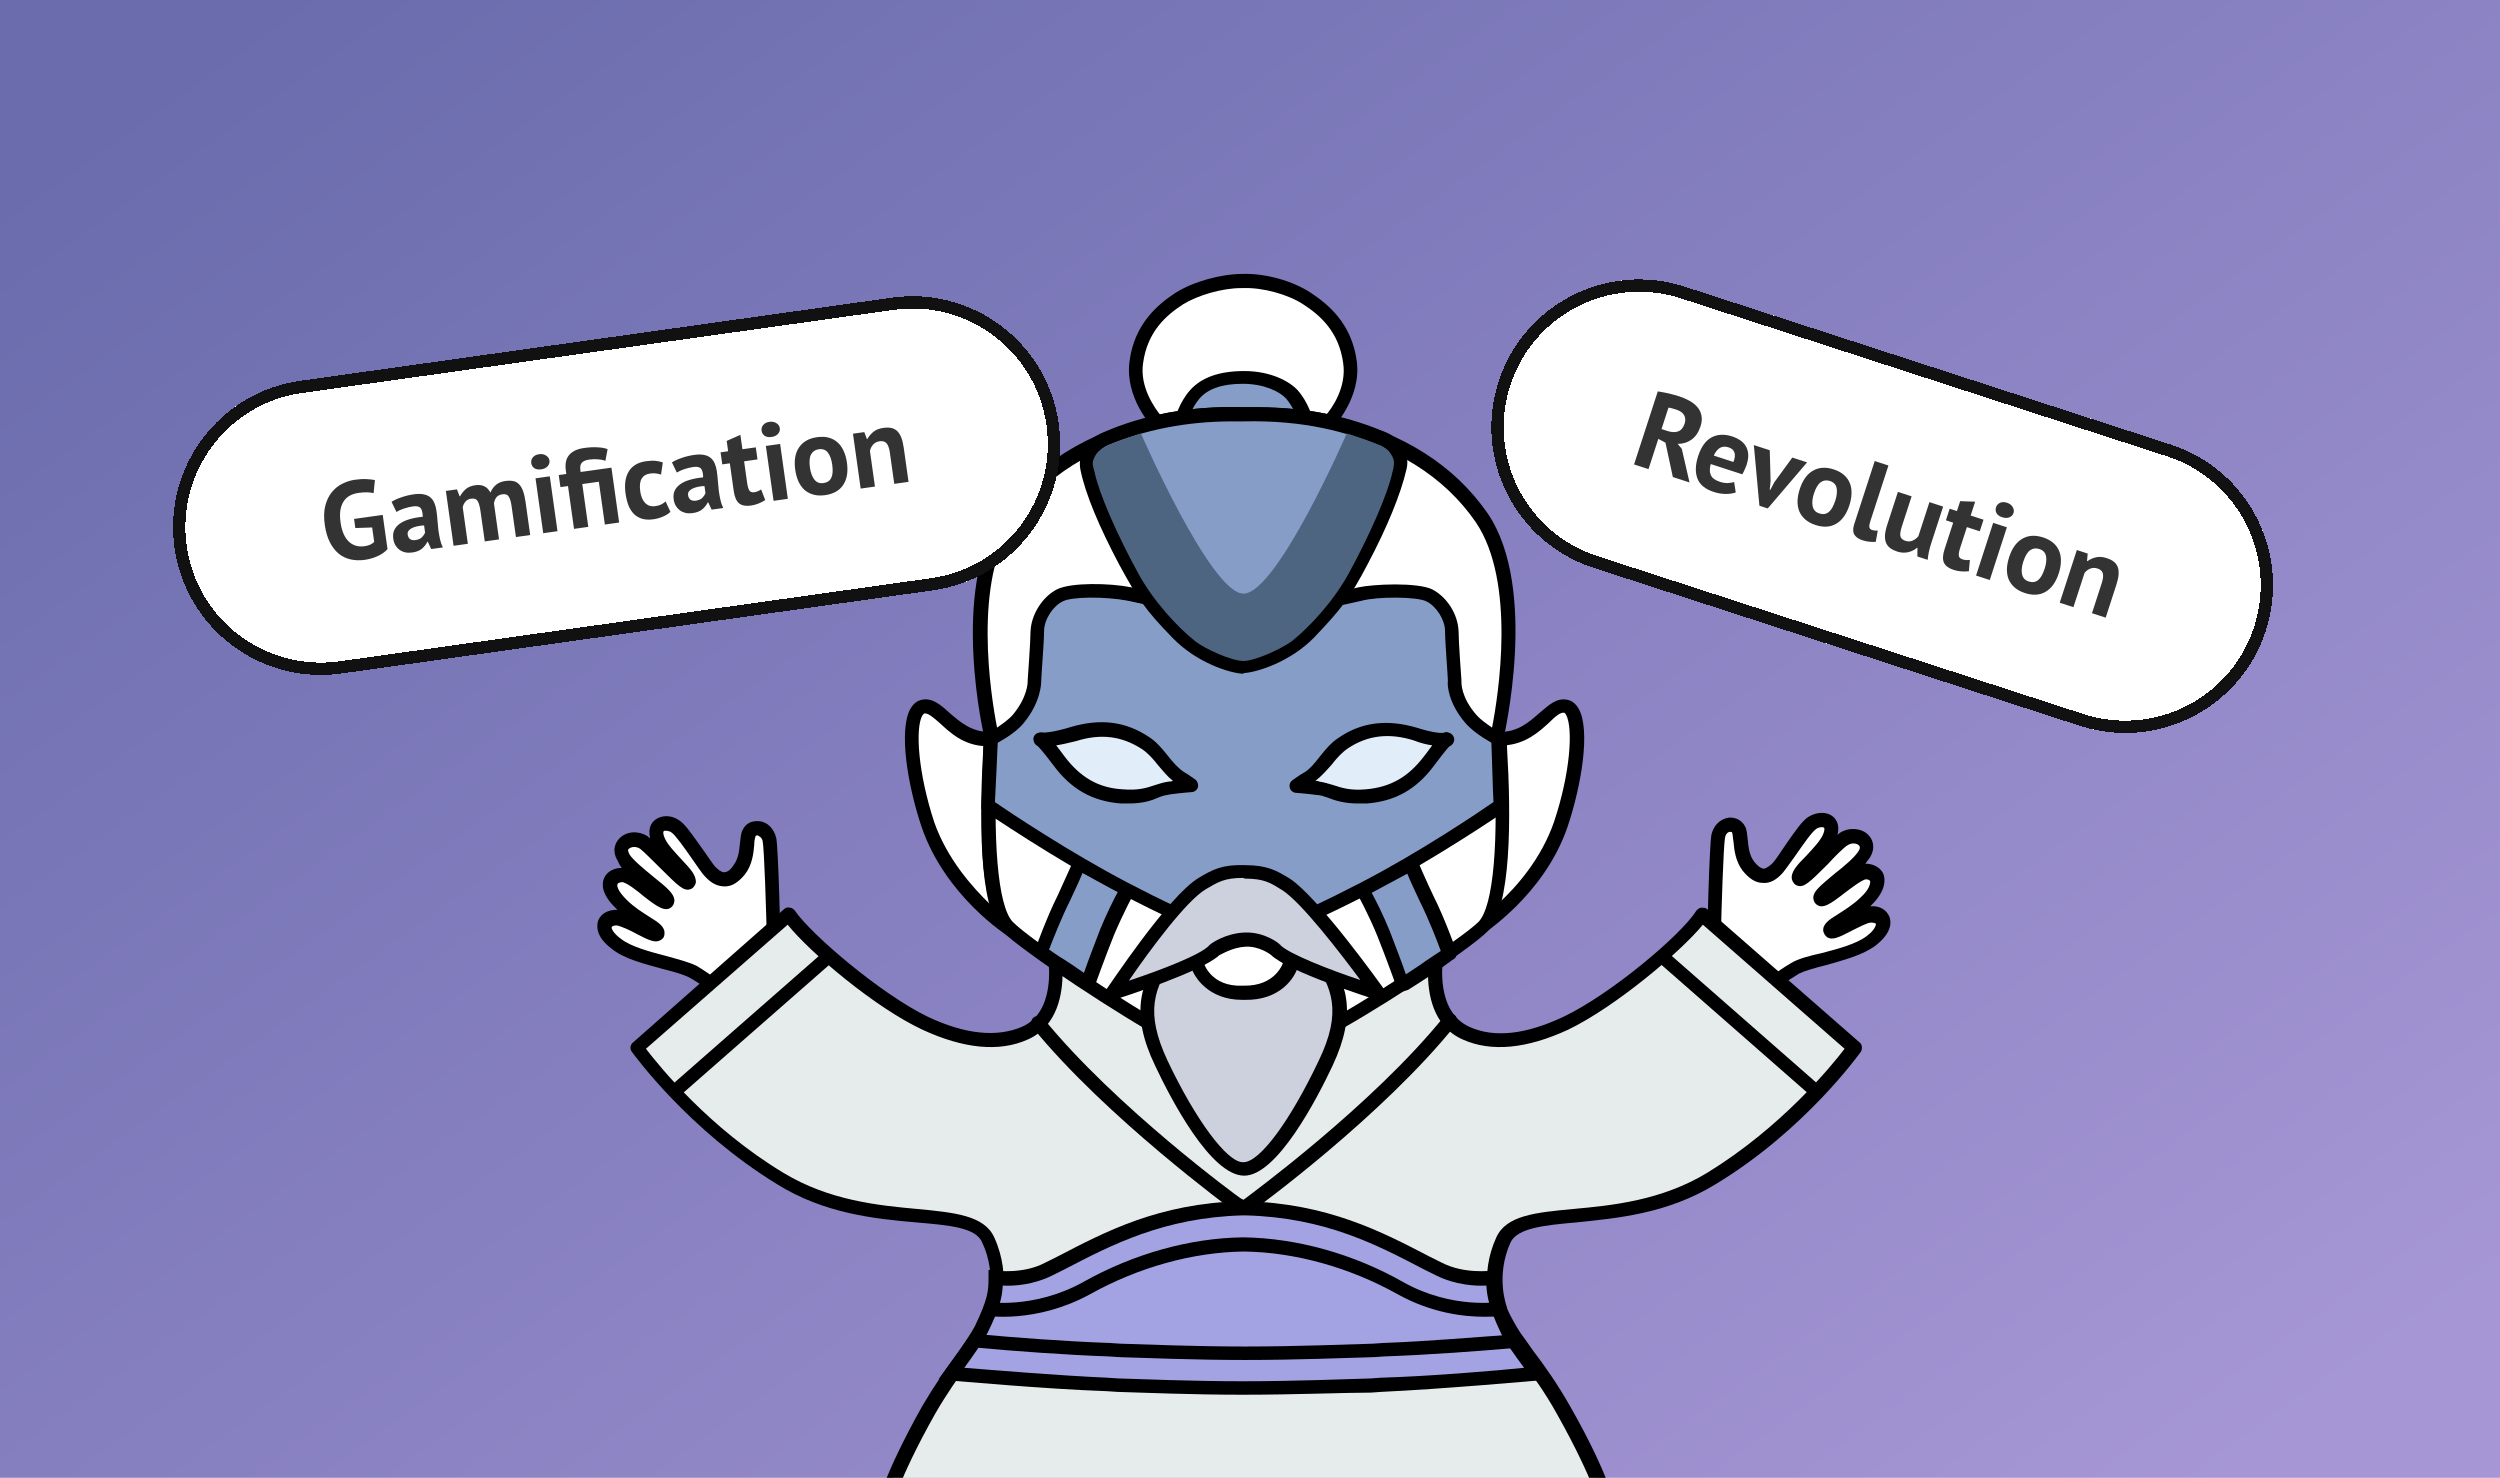 <svg width="406" height="240" viewBox="0 0 406 240" fill="none" xmlns="http://www.w3.org/2000/svg">
<g clip-path="url(#clip0_245_4505)">
<rect width="406" height="240" fill="url(#paint0_linear_245_4505)"/>
<path d="M278.281 153.395C278.281 153.395 278.628 137.622 278.975 135.78C279.438 133.593 281.751 133.477 282.329 134.629C282.908 135.895 282.445 138.658 283.949 140.615C285.799 142.918 287.303 142.227 288.575 140.846C289.848 139.464 292.855 134.398 294.243 133.477C295.747 132.441 298.175 133.017 297.134 135.665C296.093 138.313 291.93 141.076 292.045 142.458C292.277 143.724 297.597 137.162 299.332 136.125C301.414 134.974 303.959 136.471 302.571 138.773C301.183 141.076 294.706 144.875 295.515 145.796C296.325 146.717 301.067 141.191 303.033 141.421C305 141.652 305.809 143.494 303.033 146.257C300.257 148.905 297.134 149.941 297.25 150.862C297.366 151.783 301.992 148.559 303.727 148.444C305.694 148.329 306.966 150.286 303.843 152.704C300.72 155.122 293.896 155.812 291.467 157.194C289.038 158.576 287.881 159.727 287.881 159.727" fill="white"/>
<path d="M287.998 160.995C287.651 160.995 287.42 160.88 287.189 160.649C286.726 160.189 286.726 159.498 287.189 159.037C287.189 159.037 288.345 157.886 290.89 156.389C292.046 155.699 293.781 155.238 295.863 154.778C298.524 154.087 301.531 153.281 303.15 152.015C304.422 151.094 304.654 150.288 304.654 150.057C304.654 149.942 304.307 149.827 303.844 149.827C303.266 149.827 301.762 150.633 300.606 151.209C298.639 152.245 297.598 152.705 296.789 152.245C296.442 152.015 296.21 151.669 296.095 151.209C295.979 150.057 297.02 149.367 298.524 148.446C299.565 147.755 300.953 146.949 302.225 145.682C303.613 144.416 303.728 143.495 303.728 143.15C303.613 142.804 303.15 142.804 303.034 142.804C302.456 142.804 300.374 144.416 299.449 145.107C297.367 146.719 295.863 147.87 294.822 146.719C294.591 146.488 294.475 146.028 294.475 145.682C294.591 144.646 295.632 143.84 297.945 141.883C299.449 140.732 301.184 139.235 301.762 138.314C302.109 137.854 302.109 137.508 301.878 137.278C301.531 136.933 300.721 136.818 300.027 137.278C299.449 137.623 297.945 139.12 296.789 140.387C293.897 143.265 292.972 144.186 291.931 143.84C291.468 143.725 291.121 143.265 291.005 142.804C290.774 141.653 291.815 140.502 293.319 139.005C294.36 137.854 295.632 136.587 296.095 135.436C296.326 134.86 296.326 134.515 296.21 134.4C295.979 134.285 295.401 134.285 294.938 134.63C294.244 135.091 292.74 137.278 291.699 138.775C290.774 140.041 290.08 141.077 289.502 141.768C288.461 142.919 287.42 143.495 286.263 143.38C285.107 143.38 284.066 142.689 283.025 141.423C281.868 139.926 281.637 138.084 281.521 136.702C281.405 136.127 281.405 135.436 281.29 135.206C281.29 135.091 281.058 135.091 280.943 135.091C280.827 135.091 280.249 135.206 280.133 136.127C279.902 137.393 279.555 147.294 279.439 153.511C279.439 154.087 278.976 154.663 278.282 154.547C277.704 154.547 277.126 153.972 277.241 153.396C277.241 151.784 277.588 137.508 277.935 135.551C278.282 134.054 279.323 133.018 280.711 132.788C281.868 132.673 282.909 133.249 283.372 134.17C283.719 134.745 283.719 135.551 283.834 136.357C283.95 137.508 284.066 138.89 284.875 139.926C285.222 140.387 285.801 140.962 286.379 141.077C286.726 141.077 287.304 140.732 287.883 140.156C288.345 139.696 289.039 138.544 289.849 137.393C291.584 134.86 292.74 133.249 293.666 132.673C294.938 131.867 296.557 131.752 297.598 132.558C298.061 132.903 298.871 133.824 298.408 135.551C298.524 135.436 298.755 135.321 298.871 135.206C300.374 134.285 302.341 134.515 303.381 135.551C304.191 136.357 304.654 137.739 303.613 139.35C303.381 139.696 303.15 139.926 302.919 140.271C303.034 140.271 303.15 140.271 303.266 140.271C304.538 140.387 305.579 141.077 305.926 142.113C306.157 142.919 306.273 144.646 303.96 146.949C303.844 147.064 303.728 147.179 303.728 147.179H303.844C305.232 147.064 306.389 147.755 306.851 148.906C307.083 149.597 307.43 151.324 304.654 153.511C302.572 155.123 299.333 155.929 296.557 156.735C294.707 157.195 293.087 157.656 292.162 158.116C289.849 159.498 288.808 160.419 288.808 160.419C288.577 160.88 288.23 160.995 287.998 160.995Z" fill="black"/>
<path d="M125.72 153.856C125.72 153.856 125.373 138.083 125.026 136.241C124.564 134.054 122.25 133.938 121.672 135.09C121.094 136.356 121.556 139.119 120.053 141.076C118.202 143.379 116.698 142.688 115.426 141.307C114.154 139.925 111.147 134.859 109.759 133.938C108.255 132.902 105.826 133.478 106.867 136.126C107.908 138.774 112.072 141.537 111.956 142.918C111.841 144.3 106.404 137.623 104.669 136.586C102.587 135.435 100.043 136.932 101.431 139.234C102.819 141.537 109.296 145.336 108.486 146.257C107.677 147.063 102.934 141.652 100.968 141.882C99.002 142.113 98.192 143.955 100.968 146.718C103.744 149.481 106.867 150.402 106.751 151.323C106.636 152.244 102.009 149.02 100.274 148.905C98.308 148.79 97.035 150.747 100.158 153.165C103.281 155.583 110.106 156.273 112.534 157.655C114.963 159.037 116.12 160.188 116.12 160.188" fill="white"/>
<path d="M116.005 161.34C115.774 161.34 115.427 161.225 115.196 160.995C115.196 160.995 114.155 159.959 111.841 158.692C110.916 158.232 109.297 157.771 107.446 157.311C104.555 156.505 101.316 155.699 99.35 154.087C96.574 152.015 96.921 150.173 97.152 149.482C97.615 148.331 98.771 147.755 100.159 147.755H100.275C100.159 147.64 100.044 147.525 100.044 147.525C97.615 145.222 97.73 143.495 98.077 142.689C98.424 141.768 99.35 141.078 100.622 140.963C100.738 140.963 100.853 140.963 100.969 140.963C100.738 140.617 100.506 140.272 100.391 139.926C99.35 138.315 99.812 136.933 100.622 136.127C101.779 134.976 103.629 134.861 105.133 135.782C105.249 135.897 105.364 136.012 105.596 136.127C105.133 134.4 105.943 133.479 106.405 133.134C107.446 132.328 109.065 132.328 110.338 133.249C111.263 133.824 112.42 135.551 114.155 137.969C114.964 139.12 115.658 140.157 116.121 140.732C116.699 141.308 117.162 141.653 117.625 141.653C118.203 141.653 118.781 141.078 119.128 140.502C119.938 139.466 120.054 138.084 120.169 136.933C120.285 136.127 120.285 135.321 120.632 134.746C121.094 133.709 122.135 133.249 123.292 133.364C124.68 133.479 125.721 134.63 126.068 136.127C126.415 137.969 126.762 152.36 126.762 153.972C126.762 154.548 126.299 155.123 125.721 155.123C125.143 155.123 124.564 154.663 124.564 154.087C124.449 147.755 124.102 137.969 123.87 136.703C123.755 135.897 123.176 135.782 123.061 135.667C122.945 135.667 122.714 135.667 122.714 135.782C122.598 136.012 122.482 136.703 122.482 137.278C122.367 138.66 122.135 140.502 120.979 141.999C119.938 143.265 118.897 143.956 117.74 143.956C116.584 143.956 115.543 143.495 114.502 142.344C113.923 141.768 113.229 140.617 112.304 139.351C111.263 137.854 109.644 135.551 109.065 135.206C108.603 134.861 107.909 134.861 107.793 134.976C107.677 135.091 107.677 135.436 107.909 136.012C108.371 137.163 109.644 138.43 110.685 139.581C112.073 141.078 113.114 142.114 112.998 143.38C112.882 143.841 112.535 144.301 112.073 144.416C111.032 144.762 110.106 143.841 107.215 140.963C106.058 139.811 104.555 138.315 103.976 137.854C103.282 137.394 102.473 137.509 102.126 137.854C101.894 137.969 102.01 138.315 102.241 138.775C102.82 139.696 104.67 141.193 106.058 142.344C108.371 144.186 109.412 145.107 109.528 146.143C109.528 146.489 109.412 146.949 109.181 147.179C108.14 148.331 106.636 147.179 104.555 145.568C103.629 144.762 101.547 143.15 100.969 143.265C100.853 143.265 100.275 143.38 100.275 143.61C100.159 143.956 100.391 144.762 101.779 146.143C103.051 147.41 104.439 148.216 105.48 148.906C106.983 149.827 108.024 150.518 107.909 151.67C107.909 152.13 107.677 152.475 107.215 152.706C106.405 153.166 105.364 152.706 103.398 151.67C102.357 151.094 100.853 150.403 100.159 150.288C99.697 150.288 99.465 150.403 99.35 150.518C99.234 150.748 99.581 151.554 100.853 152.475C102.473 153.742 105.48 154.548 108.14 155.239C110.222 155.814 111.957 156.275 113.114 156.85C115.658 158.347 116.815 159.498 116.815 159.498C117.278 159.959 117.278 160.65 116.815 161.11C116.584 161.225 116.352 161.34 116.005 161.34Z" fill="black"/>
<path d="M243.35 212.802C243.35 212.802 241.037 207.507 243.929 201.29C246.82 194.957 263.244 200.138 277.702 191.388C292.16 182.639 300.951 170.09 300.951 170.09L276.199 148.445C273.539 152.36 261.856 162.376 254.107 166.06C250.753 167.672 243.929 170.32 237.914 167.672C231.553 164.794 233.056 155.698 233.056 155.698C233.056 155.698 224.15 162.031 211.196 167.787C208.188 169.169 205.297 169.859 202.29 169.859H201.943C198.935 169.974 196.159 169.169 193.036 167.787C180.082 162.031 171.176 155.698 171.176 155.698C171.176 155.698 172.68 164.794 166.318 167.672C160.304 170.32 153.595 167.672 150.125 166.06C142.26 162.376 130.578 152.36 128.033 148.445L103.281 170.09C103.281 170.09 112.072 182.524 126.53 191.388C140.988 200.253 157.412 195.073 160.304 201.29C163.195 207.507 160.882 212.802 160.882 212.802C160.651 213.608 159.263 216.141 158.569 217.062C156.602 220.056 153.364 223.855 150.588 228.921C147.234 234.792 145.499 238.822 144.573 241.009C144.111 242.16 144.805 243.427 145.961 243.772C150.241 245.039 156.718 246.996 167.243 248.262C172.564 248.953 184.94 249.989 201.827 249.989H202.174C219.061 249.989 231.437 248.953 236.757 248.262C247.283 246.996 253.76 245.154 258.04 243.772C259.196 243.427 259.89 242.16 259.428 241.009C258.502 238.822 256.767 234.792 253.413 228.921C250.521 223.855 247.398 220.056 245.432 217.062C244.97 216.141 243.697 213.954 243.35 212.802Z" fill="#E6ECEC"/>
<path d="M202.406 251.14H202.059C183.322 251.14 170.715 249.758 167.36 249.413C156.604 248.146 150.126 246.189 145.847 244.923C144.921 244.693 144.227 244.002 143.88 243.196C143.533 242.39 143.418 241.469 143.765 240.548C144.69 238.245 146.541 234.101 149.779 228.344C151.746 225.005 153.712 222.127 155.563 219.71C156.372 218.558 157.182 217.407 157.876 216.486C158.57 215.565 159.842 213.032 160.073 212.456C160.073 212.341 162.155 207.391 159.495 201.749C158.454 199.332 154.175 198.986 148.854 198.526C142.261 197.95 133.933 197.144 126.184 192.309C111.726 183.444 102.935 171.24 102.588 170.78C102.241 170.319 102.357 169.628 102.82 169.283L127.341 147.639C127.572 147.408 127.919 147.293 128.266 147.408C128.613 147.408 128.844 147.639 129.076 147.869C131.62 151.668 143.071 161.454 150.705 165.138C156.835 168.017 161.924 168.477 165.972 166.75C171.524 164.332 170.252 156.043 170.252 155.928C170.136 155.467 170.368 155.007 170.715 154.777C171.062 154.546 171.64 154.546 171.987 154.777C172.102 154.892 181.009 161.109 193.616 166.75C196.855 168.132 199.399 168.822 202.059 168.707H202.522C205.182 168.822 207.727 168.132 210.966 166.75C223.689 161.109 232.595 154.892 232.595 154.777C232.942 154.546 233.404 154.546 233.867 154.777C234.214 155.007 234.445 155.467 234.33 155.928C234.33 156.043 233.057 164.217 238.609 166.75C242.657 168.592 247.747 168.017 253.877 165.138C261.626 161.454 273.077 151.783 275.506 147.869C275.737 147.639 275.969 147.408 276.316 147.408C276.663 147.408 277.01 147.408 277.241 147.639L301.993 169.283C302.456 169.628 302.456 170.319 302.224 170.78C301.877 171.24 293.087 183.559 278.629 192.309C270.764 197.144 262.552 197.835 255.959 198.526C250.638 198.986 246.474 199.447 245.318 201.749C242.773 207.391 244.739 212.341 244.739 212.341V212.456C245.086 213.377 246.243 215.45 246.937 216.486C247.515 217.292 248.209 218.213 248.903 219.249C250.754 221.667 252.952 224.775 255.033 228.459C258.388 234.331 260.123 238.36 261.048 240.663C261.395 241.469 261.395 242.39 260.932 243.311C260.585 244.117 259.776 244.693 258.966 245.038C254.687 246.304 248.209 248.262 237.453 249.528C233.636 249.873 221.144 251.14 202.406 251.14ZM104.902 170.319C107.099 173.197 115.196 183.214 127.225 190.467C134.627 194.957 142.608 195.763 148.97 196.338C154.984 196.914 159.842 197.374 161.461 200.943C164.469 207.506 162.155 213.147 162.04 213.377C161.808 214.183 160.305 216.831 159.726 217.867C159.032 218.904 158.223 220.055 157.413 221.206C155.678 223.624 153.712 226.387 151.861 229.611C148.623 235.367 146.888 239.282 145.962 241.584C145.847 241.814 145.847 242.16 145.962 242.39C146.078 242.62 146.309 242.851 146.541 242.966C150.705 244.232 157.066 246.074 167.707 247.341C171.062 247.686 183.553 249.067 202.175 249.067H202.522C221.144 249.067 233.636 247.801 236.99 247.341C247.515 246.074 253.877 244.232 258.156 242.966C258.388 242.851 258.619 242.735 258.735 242.39C258.85 242.16 258.85 241.814 258.735 241.584C257.809 239.282 256.074 235.367 252.836 229.611C250.87 226.042 248.672 223.048 246.821 220.631C246.127 219.594 245.433 218.673 244.855 217.867C244.277 216.946 242.889 214.644 242.426 213.262C242.195 212.687 240.113 207.276 243.004 200.943C244.624 197.374 249.366 196.914 255.496 196.338C261.858 195.763 269.838 194.957 277.241 190.467C289.27 183.098 297.366 173.197 299.564 170.319L276.547 150.172C272.846 154.662 262.32 163.527 254.687 167.211C247.978 170.319 242.195 170.895 237.568 168.822C232.595 166.635 231.901 161.224 231.901 158C228.546 160.188 221.144 164.678 211.775 168.822C208.305 170.434 205.414 171.01 202.406 171.01H202.059C199.168 171.125 196.276 170.434 192.691 168.822C183.206 164.678 175.919 160.073 172.565 158C172.565 161.109 171.871 166.635 166.898 168.822C162.271 170.895 156.488 170.319 149.779 167.211C142.146 163.642 131.62 154.777 127.919 150.172L104.902 170.319Z" fill="black"/>
<path d="M133.475 154.823L108.648 176.584L110.101 178.226L134.927 156.464L133.475 154.823Z" fill="black"/>
<path d="M270.601 154.462L269.148 156.104L293.975 177.865L295.427 176.223L270.601 154.462Z" fill="black"/>
<path d="M201.945 197.376C201.713 197.376 201.482 197.376 201.366 197.261L200.21 196.57C199.979 196.34 179.622 181.488 167.708 166.867C167.361 166.406 167.361 165.716 167.824 165.255C168.287 164.91 168.981 164.91 169.443 165.37C181.125 179.761 201.251 194.498 201.482 194.613L201.945 194.843L202.407 194.498C202.523 194.383 222.88 179.531 234.562 165.025C234.909 164.564 235.603 164.449 236.181 164.795C236.644 165.14 236.76 165.831 236.413 166.406C224.615 181.143 204.027 196.225 203.795 196.34L202.639 197.031C202.292 197.261 202.176 197.376 201.945 197.376Z" fill="black"/>
<path d="M201.712 196.225C187.37 196.57 178.348 201.981 170.252 206.126C166.319 208.198 161.693 207.507 161.693 207.507C161.693 209.81 161.577 211.307 159.379 215.797C158.454 217.754 154.521 223.05 154.521 223.05C154.521 223.05 169.673 224.431 179.736 224.777C182.628 224.892 192.112 225.352 201.712 225.352C211.428 225.352 221.26 224.892 224.151 224.777C234.33 224.431 249.482 223.05 249.482 223.05C249.482 223.05 245.549 217.869 244.508 215.912C242.31 211.422 242.31 209.925 242.31 207.622C242.31 207.622 237.568 208.313 233.636 206.241C225.655 202.096 216.517 196.685 202.175 196.34H201.712V196.225Z" fill="#A3A3E3"/>
<path d="M201.828 226.504C201.712 226.504 201.712 226.504 201.828 226.504C193.616 226.504 185.404 226.159 181.471 226.044L179.736 225.929C169.673 225.583 154.637 224.202 154.406 224.202L152.439 223.972L153.596 222.36C153.596 222.36 157.413 217.179 158.338 215.337C160.42 210.962 160.536 209.696 160.536 207.508V206.242L161.808 206.357C161.808 206.357 166.203 206.933 169.673 205.09C170.367 204.745 171.061 204.4 171.755 204.054C179.505 200.025 188.18 195.42 201.597 195.074H202.175C215.592 195.42 224.382 200.025 232.132 204.054C232.826 204.4 233.52 204.745 234.214 205.09C237.799 206.933 242.195 206.357 242.195 206.357L243.467 206.242V207.508C243.467 209.696 243.467 211.077 245.549 215.337C246.243 216.834 249.25 220.863 250.407 222.36L251.679 223.972L249.713 224.202C249.597 224.202 234.329 225.583 224.267 226.044L222.647 226.159C218.599 226.159 210.156 226.504 201.828 226.504ZM156.603 222.13C160.999 222.475 171.987 223.396 179.852 223.741L181.587 223.857C185.519 223.972 193.616 224.317 201.828 224.317C210.156 224.317 218.599 223.972 222.647 223.857L224.267 223.741C232.132 223.511 243.12 222.59 247.515 222.13C246.243 220.403 244.277 217.755 243.698 216.373C241.848 212.459 241.501 210.617 241.385 208.775C239.65 208.89 236.296 208.659 233.289 207.163C232.595 206.817 231.901 206.472 231.207 206.127C223.688 202.212 215.245 197.722 202.291 197.377H201.828C188.989 197.722 180.43 202.212 172.912 206.127C172.218 206.472 171.524 206.817 170.83 207.163C167.823 208.659 164.584 208.89 162.849 208.775C162.734 210.847 162.271 212.574 160.42 216.373C159.726 217.755 157.876 220.403 156.603 222.13Z" fill="black"/>
<path d="M241.038 213.84C237.799 213.84 232.479 213.264 226.927 210.156C219.062 205.781 210.271 203.363 202.059 203.248H201.943C193.731 203.363 184.941 205.781 177.076 210.156C168.285 214.991 160.189 213.725 159.842 213.61L160.189 211.422C160.304 211.422 167.823 212.688 175.919 208.198C184.131 203.593 193.269 201.06 201.828 200.945H201.943C210.503 201.06 219.756 203.593 227.852 208.198C235.833 212.688 243.467 211.422 243.582 211.422L243.929 213.61C244.045 213.725 242.888 213.84 241.038 213.84Z" fill="black"/>
<path d="M202.176 220.861C193.964 220.861 185.752 220.516 181.819 220.401L180.084 220.286C173.26 220.055 164.007 219.365 159.149 218.904L157.992 218.789L158.224 216.602L159.38 216.717C164.238 217.177 173.375 217.868 180.2 218.098L181.935 218.213C185.867 218.328 193.964 218.674 202.176 218.674C210.504 218.674 218.947 218.328 222.995 218.213L224.615 218.098C231.439 217.868 240.808 217.062 245.781 216.717L246.012 218.904C241.039 219.365 231.67 220.055 224.73 220.286L223.111 220.401C218.947 220.516 210.504 220.861 202.176 220.861Z" fill="black"/>
<path d="M239.648 151.209C239.648 151.209 249.711 144.877 253.412 134.055C256.535 124.959 256.998 115.634 254.338 114.943C251.677 114.252 249.48 120.354 243.234 120.124C243.234 120.124 243.812 134.63 243.465 139.466C242.54 149.367 239.648 151.209 239.648 151.209Z" fill="white"/>
<path d="M240.227 152.13L239.07 150.288C239.07 150.288 241.615 148.331 242.309 139.235C242.656 134.63 242.078 120.239 242.078 120.124V118.858H243.35C246.473 118.973 248.323 117.246 250.058 115.749C251.562 114.483 252.834 113.216 254.685 113.677C255.148 113.792 255.842 114.137 256.42 115.173C258.271 118.627 256.883 127.377 254.569 134.285C250.752 145.452 240.69 151.785 240.227 152.13ZM244.391 121.045C244.507 124.614 244.854 135.321 244.507 139.351C244.275 142.574 243.697 144.992 243.234 146.834C246.357 143.956 250.29 139.466 252.372 133.479C255.032 125.535 255.495 118.282 254.338 116.094C254.222 115.864 254.107 115.749 253.991 115.749C253.413 115.634 252.487 116.44 251.562 117.361C249.943 118.858 247.745 120.815 244.391 121.045Z" fill="black"/>
<path d="M164.469 151.211C164.469 151.211 154.407 144.879 150.705 134.057C147.583 124.961 147.12 115.636 149.78 114.945C152.556 114.254 154.638 120.356 160.884 120.126C160.884 120.126 160.306 134.632 160.653 139.468C161.578 149.369 164.469 151.211 164.469 151.211Z" fill="white"/>
<path d="M163.89 152.13C163.427 151.9 153.48 145.453 149.663 134.285C147.35 127.378 145.962 118.628 147.813 115.174C148.391 114.138 149.085 113.792 149.548 113.677C151.283 113.217 152.671 114.368 154.174 115.75C155.909 117.246 157.875 118.973 160.883 118.858H162.155V120.125C162.155 120.24 161.577 134.631 161.924 139.236C162.733 148.331 165.162 150.173 165.162 150.288L163.89 152.13ZM150.242 115.865H150.126C150.01 115.865 149.895 116.095 149.779 116.21C148.622 118.283 149.085 125.536 151.745 133.595C153.827 139.466 157.875 144.071 160.883 146.95C160.304 145.108 159.842 142.69 159.61 139.466C159.263 135.437 159.61 124.73 159.726 121.161C156.372 120.93 154.29 118.973 152.671 117.477C151.63 116.556 150.82 115.865 150.242 115.865Z" fill="black"/>
<path d="M231.437 96.52C236.411 98.708 235.37 101.931 236.989 112.984C237.683 117.474 243.582 120.007 243.582 120.007C243.582 120.237 243.582 121.158 243.582 121.388C244.045 129.332 244.623 146.486 240.806 150.401C237.915 153.509 221.259 164.331 214.435 167.67C210.387 169.742 205.413 172.39 201.943 172.505C197.548 172.621 193.268 169.742 189.683 167.9C183.437 164.561 166.55 153.509 163.658 150.401C159.726 146.371 160.42 128.411 160.882 120.812C160.882 120.697 160.998 119.891 160.998 119.776C160.998 119.776 165.509 118.049 167.013 113.559C168.632 108.494 167.475 98.017 172.449 96.06C180.661 92.836 189.798 99.859 202.637 99.513C211.89 99.398 227.389 94.793 231.437 96.52Z" fill="white"/>
<path d="M201.712 173.658C197.78 173.658 194.079 171.586 190.724 169.744C190.146 169.398 189.683 169.168 189.105 168.823C182.859 165.599 165.857 154.432 162.734 151.208C158.917 147.294 159.033 132.442 159.726 120.699L159.842 118.972L160.536 118.742C160.536 118.742 164.584 117.13 165.857 113.33C166.319 111.834 166.551 109.761 166.782 107.574C167.36 102.508 167.939 96.752 171.987 95.255C176.729 93.413 181.587 94.68 187.254 96.176C191.765 97.443 196.739 98.709 202.522 98.594C206.455 98.479 211.544 97.558 216.517 96.752C223.457 95.485 229.356 94.449 231.901 95.601C236.296 97.558 236.643 100.321 237.337 106.308C237.568 108.15 237.8 110.337 238.147 112.87C238.725 116.669 244.045 119.087 244.161 119.087L244.739 119.317V120.008C244.739 120.123 244.739 120.468 244.739 120.699C244.739 120.929 244.739 121.274 244.739 121.389C245.433 132.902 245.433 147.294 241.617 151.208C238.494 154.432 221.607 165.369 214.898 168.708L213.742 169.283C209.809 171.24 205.298 173.543 201.944 173.658C201.828 173.658 201.828 173.658 201.712 173.658ZM162.04 120.584V120.929C161.114 136.356 162.04 147.178 164.469 149.711C167.245 152.589 183.669 163.527 190.262 166.981C190.84 167.326 191.303 167.556 191.881 167.902C195.004 169.629 198.474 171.586 201.944 171.471C204.835 171.356 208.999 169.283 212.816 167.326L213.973 166.75C221.028 163.181 237.337 152.474 240.113 149.711C242.542 147.178 243.467 136.702 242.542 121.505C242.542 121.389 242.542 121.044 242.542 120.699C240.807 119.778 236.527 117.245 235.833 113.1C235.486 110.452 235.255 108.265 235.024 106.423C234.33 100.321 234.098 98.824 230.975 97.443C229.009 96.637 222.879 97.673 216.864 98.709C211.891 99.63 206.686 100.551 202.522 100.666C196.508 100.897 191.187 99.4 186.561 98.133C181.356 96.752 176.729 95.485 172.681 97.097C169.905 98.133 169.442 103.199 168.98 107.574C168.748 109.877 168.517 112.064 167.939 113.791C166.782 117.82 163.428 119.893 162.04 120.584Z" fill="black"/>
<path d="M201.942 67.626C211.195 67.626 215.59 68.777 215.59 68.777C215.59 68.777 219.985 64.287 219.291 58.876C218.598 53.35 215.243 50.472 212.352 48.514C209.691 46.788 205.296 45.521 201.942 45.636H201.826C198.472 45.521 194.192 46.788 191.416 48.514C188.525 50.472 185.171 53.35 184.477 58.876C183.783 64.402 188.178 68.777 188.178 68.777C188.178 68.777 192.689 67.626 201.942 67.626Z" fill="white"/>
<path d="M215.939 70.043L215.36 69.927C215.36 69.927 210.849 68.776 201.943 68.776H201.828C192.921 68.776 188.526 69.927 188.411 69.927L187.832 70.043L187.37 69.582C187.138 69.352 182.627 64.631 183.437 58.645C184.247 52.543 188.064 49.434 190.839 47.592C193.731 45.75 198.242 44.484 201.828 44.484C205.529 44.369 210.04 45.635 212.931 47.592C215.707 49.434 219.524 52.543 220.334 58.645C221.143 64.631 216.517 69.352 216.401 69.582L215.939 70.043ZM201.596 46.786C198.473 46.786 194.541 47.938 192.112 49.434C189.452 51.161 186.329 53.809 185.635 58.99C185.056 62.904 187.601 66.358 188.526 67.51C190.145 67.164 194.425 66.474 201.828 66.474H201.943C209.23 66.474 213.625 67.164 215.245 67.51C216.286 66.358 218.714 62.904 218.136 58.99C217.442 53.809 214.319 51.161 211.659 49.434C209.23 47.823 205.066 46.671 201.943 46.786H201.828C201.828 46.786 201.712 46.786 201.596 46.786Z" fill="black"/>
<path d="M168.979 154.663C168.979 154.663 170.829 156.044 172.101 156.85C173.027 157.541 176.497 159.728 176.497 159.728C176.497 159.728 178.232 154.893 179.62 151.324C181.123 147.525 182.974 144.416 182.974 144.416L175.224 140.156C175.224 140.156 173.952 143.15 172.68 145.913C170.829 149.597 168.979 154.663 168.979 154.663Z" fill="#869DC8"/>
<path d="M176.497 160.88C176.265 160.88 176.034 160.765 175.918 160.65C175.918 160.65 172.448 158.347 171.523 157.772C170.251 156.966 168.4 155.584 168.4 155.584C167.938 155.239 167.822 154.778 168.053 154.318C168.169 154.087 169.904 149.137 171.754 145.453C173.027 142.69 174.299 139.811 174.299 139.811C174.415 139.466 174.646 139.351 174.993 139.236C175.34 139.121 175.571 139.121 175.918 139.351L183.668 143.611C184.246 143.956 184.362 144.532 184.13 145.107C184.13 145.107 182.395 148.331 180.892 151.9C179.504 155.354 177.769 160.189 177.769 160.189C177.653 160.535 177.422 160.765 177.075 160.88C176.728 160.88 176.612 160.88 176.497 160.88ZM170.366 154.203C171.06 154.663 171.986 155.354 172.795 155.814C173.374 156.16 174.877 157.196 176.034 158.002C176.612 156.275 177.769 153.282 178.694 150.864C179.735 148.331 180.892 146.028 181.586 144.762L175.803 141.769C175.34 142.92 174.53 144.647 173.721 146.374C172.333 149.137 170.945 152.706 170.366 154.203Z" fill="black"/>
<path d="M212.007 68.318C212.007 68.318 211.313 65.9 209.809 64.173C208.653 62.792 205.877 61.41 201.944 61.41C197.317 61.41 195.12 62.792 193.963 64.173C192.46 65.9 191.766 68.318 191.766 68.318C191.766 68.318 197.086 67.627 201.828 67.627C205.877 67.627 212.007 68.318 212.007 68.318Z" fill="#869DC8"/>
<path d="M190.377 69.583L190.84 67.972C190.84 67.856 191.534 65.323 193.269 63.366C195.119 61.294 198.011 60.258 202.059 60.258C206.454 60.258 209.461 61.985 210.734 63.366C212.469 65.323 213.163 67.856 213.163 67.972L213.625 69.583L212.006 69.468C211.89 69.468 205.876 68.892 202.059 68.777C197.432 68.777 192.228 69.353 192.112 69.468L190.377 69.583ZM201.712 66.475C201.828 66.475 201.828 66.475 201.943 66.475C204.604 66.475 208.189 66.82 210.271 66.935C209.924 66.245 209.461 65.439 208.883 64.748C207.842 63.597 205.298 62.33 201.828 62.33C198.473 62.33 196.16 63.136 194.772 64.748C194.194 65.439 193.731 66.245 193.5 66.82C195.466 66.82 198.705 66.475 201.712 66.475Z" fill="black"/>
<path d="M201.943 99.517C193.615 99.171 185.866 96.408 180.892 95.832C171.87 94.911 170.829 95.948 168.632 100.322C167.822 101.934 168.4 109.303 166.203 114.714C164.815 117.937 160.998 119.779 160.998 119.779C160.882 122.312 160.535 130.832 160.535 130.832C160.535 130.832 171.755 138.545 182.858 144.302C192.343 149.252 199.745 152.361 202.058 152.361H202.29C204.719 152.361 212.006 149.252 221.49 144.302C232.594 138.545 243.813 130.832 243.813 130.832C243.813 130.832 243.466 122.427 243.351 119.779C243.351 119.779 239.534 117.937 238.146 114.714C235.948 109.303 236.526 101.819 235.717 100.322C233.519 95.948 232.478 94.911 223.456 95.832C218.367 96.408 210.618 99.171 202.405 99.517H201.943Z" fill="#869DC8"/>
<path d="M202.175 153.396H201.943C198.358 153.396 186.907 147.755 182.165 145.222C171.292 139.581 159.957 131.752 159.842 131.752L159.379 131.407V130.831C159.379 130.716 159.726 122.311 159.842 119.779V119.088L160.42 118.858C160.42 118.858 163.89 117.246 165.046 114.367C166.319 111.144 166.666 107.114 166.897 104.236C167.013 101.934 167.128 100.667 167.591 99.976C170.136 95.141 171.755 93.99 181.008 94.911C183.09 95.141 185.403 95.717 188.179 96.292C192.343 97.213 197.085 98.365 202.059 98.595H202.29C207.148 98.365 211.89 97.328 216.054 96.292C218.83 95.717 221.143 95.141 223.225 94.911C232.478 93.99 234.098 95.026 236.642 99.976C236.989 100.782 237.105 101.934 237.336 104.236C237.568 107.229 237.799 111.259 239.187 114.367C240.344 117.131 243.814 118.858 243.814 118.858L244.392 119.088V119.779C244.508 122.311 244.855 130.716 244.855 130.831V131.407L244.392 131.752C244.276 131.867 232.941 139.581 221.953 145.337C217.211 147.755 205.876 153.396 202.175 153.396ZM161.577 130.255C163.89 131.867 173.721 138.429 183.206 143.38C194.425 149.252 200.324 151.324 201.943 151.324H202.175C203.794 151.324 209.577 149.252 220.912 143.38C230.512 138.429 240.228 131.867 242.541 130.255C242.426 128.413 242.31 123.002 242.194 120.469C240.922 119.779 238.146 117.936 236.989 115.173C235.486 111.604 235.254 107.345 235.023 104.351C234.907 102.97 234.792 101.243 234.56 100.897C232.594 97.213 232.132 96.177 223.341 97.098C221.49 97.328 219.177 97.789 216.517 98.48C212.237 99.516 207.379 100.552 202.29 100.782H201.943C196.738 100.552 191.996 99.401 187.717 98.48C185.056 97.904 182.743 97.328 180.892 97.098C172.102 96.177 171.639 97.213 169.673 100.897C169.442 101.243 169.326 102.97 169.21 104.351C168.979 107.46 168.632 111.72 167.244 115.173C166.087 118.052 163.311 119.779 162.039 120.469C161.924 123.002 161.692 128.413 161.577 130.255Z" fill="black"/>
<path d="M190.029 128.067C187.832 128.413 186.328 129.679 182.164 129.334C178 128.989 174.762 127.262 171.986 123.577C169.326 120.008 168.979 120.124 168.979 120.124C168.979 120.124 170.019 120.584 174.299 119.318C178.81 117.936 182.511 118.512 185.865 120.699C188.179 122.196 189.451 125.074 191.649 126.456C192.111 126.686 193.384 127.607 193.384 127.607C193.384 127.607 191.764 127.722 190.029 128.067Z" fill="#E1EDF9"/>
<path d="M183.321 130.484C182.859 130.484 182.512 130.484 182.049 130.484C177.422 130.139 173.952 128.182 171.061 124.268C169.326 121.965 168.748 121.389 168.516 121.159C168.054 120.929 167.822 120.468 167.822 120.008C167.822 119.547 168.169 119.087 168.748 118.972C168.979 118.972 169.21 118.856 169.442 118.972C169.673 118.972 170.945 118.972 173.952 118.051C178.695 116.669 182.743 117.13 186.56 119.662C187.832 120.468 188.757 121.62 189.683 122.771C190.492 123.807 191.418 124.843 192.343 125.419C192.806 125.649 194.078 126.57 194.078 126.57C194.425 126.8 194.656 127.376 194.541 127.837C194.425 128.297 193.962 128.642 193.5 128.642C193.5 128.642 191.88 128.758 190.145 128.988C189.451 129.103 188.873 129.218 188.295 129.448C187.022 130.024 185.635 130.484 183.321 130.484ZM171.524 121.044C171.87 121.504 172.333 122.08 172.911 122.886C175.456 126.225 178.348 127.952 182.28 128.182C184.825 128.412 186.213 127.952 187.601 127.491C188.295 127.261 188.989 127.031 189.914 126.915C190.145 126.915 190.261 126.915 190.492 126.8C189.567 126.11 188.873 125.189 188.063 124.268C187.254 123.231 186.444 122.31 185.403 121.62C182.165 119.547 178.81 119.087 174.762 120.353C173.374 120.699 172.333 120.929 171.524 121.044Z" fill="black"/>
<path d="M213.971 128.067C216.169 128.413 217.673 129.679 221.837 129.334C226 128.989 229.239 127.262 232.015 123.577C234.675 120.008 235.022 120.124 235.022 120.124C235.022 120.124 233.981 120.584 229.702 119.318C225.191 117.936 221.49 118.512 218.135 120.699C215.822 122.196 214.55 125.074 212.352 126.456C211.889 126.686 210.617 127.607 210.617 127.607C210.617 127.607 212.121 127.722 213.971 128.067Z" fill="#E1EDF9"/>
<path d="M220.565 130.487C218.368 130.487 216.864 130.026 215.707 129.566C215.014 129.335 214.435 129.105 213.857 129.105C212.122 128.875 210.503 128.76 210.503 128.76C210.04 128.76 209.577 128.414 209.462 127.954C209.346 127.493 209.462 127.033 209.924 126.687C209.924 126.687 211.197 125.766 211.659 125.536C212.7 124.96 213.51 123.924 214.32 122.888C215.245 121.737 216.17 120.585 217.442 119.78C221.144 117.247 225.308 116.786 230.05 118.168C232.941 119.089 234.214 119.089 234.561 118.974C234.792 118.859 235.023 118.859 235.255 118.974C235.717 119.089 236.064 119.434 236.18 120.01C236.18 120.47 235.949 120.931 235.486 121.161C235.255 121.276 234.676 121.967 232.941 124.27C230.05 128.184 226.58 130.141 221.953 130.487C221.491 130.487 221.028 130.487 220.565 130.487ZM213.626 126.802C213.857 126.802 213.973 126.802 214.204 126.918C215.014 127.033 215.707 127.263 216.517 127.493C217.905 127.954 219.293 128.414 221.838 128.184C225.77 127.839 228.662 126.227 231.206 122.888C231.785 122.197 232.132 121.622 232.594 121.046C231.785 120.931 230.744 120.701 229.587 120.24C225.539 118.974 222.069 119.434 218.946 121.506C217.905 122.197 217.095 123.118 216.286 124.154C215.36 125.191 214.551 126.112 213.626 126.802Z" fill="black"/>
<path d="M201.942 67.164C197.084 67.164 192.11 67.509 188.178 68.43C178.462 70.848 169.44 75.223 163.425 83.973C155.56 95.486 160.534 118.281 160.997 119.778C160.997 119.778 163.657 118.397 165.16 116.67C168.052 113.446 167.821 110.453 167.821 110.453C167.821 110.453 168.283 104.236 168.283 102.394C168.399 100.091 170.018 97.673 171.985 96.637C173.951 95.601 179.85 95.716 183.32 96.407C185.17 96.752 193.382 98.594 197.084 99.17C198.125 99.285 199.975 99.63 201.942 99.63H202.057C204.023 99.63 205.874 99.4 206.915 99.17C210.616 98.594 218.828 96.867 220.679 96.407C222.992 95.831 230.048 95.601 232.014 96.637C233.98 97.673 235.6 100.091 235.715 102.394C235.715 104.236 236.178 110.453 236.178 110.453C236.178 110.453 235.947 113.331 238.838 116.67C240.226 118.281 243.002 119.778 243.002 119.778C243.349 118.281 248.323 95.486 240.573 83.973C234.559 75.223 225.537 70.848 215.821 68.43C211.889 67.509 206.915 67.164 201.942 67.164Z" fill="white"/>
<path d="M160.303 121.505L159.956 120.124C159.841 119.893 154.173 95.716 162.617 83.397C167.937 75.569 176.265 70.273 188.063 67.394C192.574 66.243 198.126 66.013 202.058 66.128H202.174C205.991 66.128 211.658 66.243 216.169 67.394C227.967 70.273 236.179 75.569 241.615 83.397C249.943 95.716 244.16 119.778 244.16 120.124L243.813 121.505L242.54 120.814C242.425 120.699 239.649 119.318 238.03 117.476C235.138 114.137 235.022 111.144 235.138 110.568C235.138 109.877 234.675 104.236 234.675 102.509C234.675 100.667 233.287 98.479 231.668 97.674C230.164 96.868 223.572 96.868 221.143 97.558C219.292 98.019 210.964 99.746 207.263 100.321C206.106 100.437 204.256 100.782 202.289 100.782H202.174C200.092 100.782 198.357 100.552 197.2 100.321C194.424 99.861 189.335 98.825 185.865 98.134C184.709 97.904 183.783 97.674 183.205 97.558C179.504 96.868 174.067 96.868 172.564 97.674C170.945 98.479 169.557 100.667 169.557 102.509C169.557 104.236 169.094 109.877 169.094 110.568C169.094 111.144 168.978 114.137 166.202 117.476C164.699 119.318 161.807 120.699 161.691 120.814L160.303 121.505ZM226.579 94.91C229.008 94.91 231.437 95.141 232.593 95.716C235.022 96.983 236.757 99.746 236.873 102.509C236.873 104.236 237.336 110.453 237.336 110.453V110.568V110.683C237.336 110.798 237.22 113.216 239.765 116.094C240.459 116.9 241.5 117.591 242.309 118.166C243.35 112.871 246.242 94.45 239.649 84.779C234.56 77.411 226.695 72.46 215.591 69.697C212.121 68.891 207.494 68.431 202.174 68.431H202.058C196.738 68.431 191.995 68.776 188.641 69.697C177.422 72.46 169.557 77.411 164.583 84.779C157.99 94.45 160.882 112.871 161.923 118.166C162.732 117.591 163.773 116.9 164.467 116.094C166.896 113.216 166.896 110.798 166.896 110.683V110.568V110.453C166.896 110.338 167.359 104.236 167.359 102.509C167.475 99.861 169.21 96.983 171.639 95.716C173.952 94.565 180.198 94.68 183.668 95.371C184.13 95.486 185.171 95.716 186.328 95.947C189.682 96.637 194.771 97.789 197.432 98.134C198.588 98.249 200.207 98.594 202.174 98.594C204.14 98.594 205.759 98.364 206.916 98.134C210.617 97.558 218.829 95.831 220.68 95.371C221.721 95.141 224.15 94.91 226.579 94.91Z" fill="black"/>
<path d="M235.368 154.778C235.368 154.778 233.518 156.159 232.245 156.965C231.32 157.656 227.85 159.843 227.85 159.843C227.85 159.843 226.115 155.008 224.727 151.439C223.224 147.64 221.373 144.531 221.373 144.531L229.123 140.271C229.123 140.271 230.395 143.265 231.667 146.028C233.402 149.712 235.368 154.778 235.368 154.778Z" fill="#869DC8"/>
<path d="M227.851 160.995C227.735 160.995 227.619 160.995 227.504 160.995C227.157 160.88 226.925 160.649 226.81 160.304C226.81 160.304 225.075 155.469 223.687 152.015C222.183 148.33 220.448 145.222 220.448 145.222C220.101 144.646 220.333 143.956 220.911 143.725L228.66 139.466C228.892 139.35 229.239 139.235 229.586 139.35C229.933 139.466 230.164 139.696 230.28 139.926C230.28 139.926 231.552 142.919 232.824 145.567C234.675 149.252 236.41 154.202 236.525 154.432C236.641 154.893 236.525 155.469 236.178 155.699C236.063 155.699 234.328 157.08 233.056 157.886C232.13 158.577 228.66 160.764 228.66 160.764C228.198 160.88 227.966 160.995 227.851 160.995ZM222.761 144.992C223.455 146.258 224.612 148.561 225.653 151.094C226.578 153.511 227.735 156.505 228.313 158.232C229.354 157.541 230.974 156.505 231.552 156.044C232.246 155.584 233.287 154.893 233.981 154.432C233.403 152.821 232.015 149.252 230.627 146.488C229.817 144.761 229.007 143.035 228.545 141.883L222.761 144.992Z" fill="black"/>
<path d="M201.944 143.84C201.944 143.84 192.691 151.438 190.03 154.777C186.214 159.843 184.594 164.333 188.527 172.622C191.65 179.184 197.664 189.776 201.828 189.776H201.944C206.108 189.776 212.122 179.184 215.245 172.622C219.178 164.333 217.558 159.728 213.742 154.777C211.313 151.438 202.059 143.84 201.944 143.84Z" fill="#CCD1DD"/>
<path d="M202.06 190.929C196.624 190.929 190.146 178.495 187.602 173.084C183.438 164.449 185.173 159.383 189.221 154.087C191.881 150.633 200.903 143.265 201.25 142.92C201.481 142.805 201.713 142.689 201.944 142.689H202.06C202.291 142.689 202.522 142.805 202.754 142.92C203.101 143.265 212.238 150.633 214.783 154.087C218.831 159.383 220.45 164.449 216.402 173.084C213.858 178.495 207.38 190.929 202.06 190.929ZM201.944 145.222C199.747 146.949 193.038 152.706 190.956 155.469C187.255 160.419 185.983 164.449 189.568 172.163C194.195 181.948 199.284 188.741 201.828 188.741H201.944C204.604 188.741 209.578 181.948 214.204 172.163C217.906 164.449 216.518 160.304 212.817 155.469C210.966 152.706 204.142 147.064 201.944 145.222Z" fill="black"/>
<path d="M201.945 149.367C196.624 149.367 193.849 153.282 194.427 156.505C194.427 156.505 195.699 161.341 201.945 161.225H202.061C208.307 161.341 209.579 156.505 209.579 156.505C210.273 153.282 207.381 149.367 202.061 149.367H201.945Z" fill="white"/>
<path d="M201.713 162.376C196.277 162.376 193.848 158.692 193.385 156.85C193.038 155.008 193.501 153.05 194.773 151.439C196.392 149.481 198.937 148.33 201.944 148.33H202.175C205.067 148.33 207.727 149.481 209.347 151.439C210.619 153.05 211.197 155.008 210.85 156.735C210.388 158.807 207.843 162.491 202.175 162.376H202.06C201.944 162.376 201.828 162.376 201.713 162.376ZM201.944 150.518C199.631 150.518 197.78 151.323 196.508 152.82C195.698 153.856 195.236 155.123 195.467 156.274C195.467 156.389 196.624 160.304 201.828 160.073H201.944C207.265 160.188 208.421 156.274 208.421 156.159C208.653 155.008 208.306 153.741 207.38 152.705C206.224 151.208 204.257 150.402 201.944 150.402V150.518Z" fill="black"/>
<path d="M207.15 154.202C209.579 156.735 223.805 161.225 223.805 161.225C223.805 161.225 213.164 146.374 208.769 143.495C206.918 142.229 205.53 141.538 202.06 141.423C198.59 141.308 197.318 142.114 195.121 143.38C190.378 146.258 180.547 161.225 180.547 161.225C180.547 161.225 194.774 156.735 197.202 154.202C197.202 154.202 199.284 152.591 202.176 152.475C205.068 152.36 207.15 154.202 207.15 154.202Z" fill="#CCD1DD"/>
<path d="M223.921 162.376C223.805 162.376 223.689 162.376 223.574 162.376C222.07 161.915 209.231 157.77 206.455 155.123C206.224 154.892 204.373 153.626 202.291 153.741C200.094 153.856 198.359 155.007 198.012 155.123C195.236 157.77 182.397 161.915 180.894 162.376C180.431 162.491 179.968 162.376 179.621 162.03C179.39 161.685 179.274 161.109 179.621 160.764C180.084 160.188 189.684 145.567 194.658 142.573C196.971 141.192 198.475 140.386 202.176 140.501C205.877 140.501 207.381 141.422 209.463 142.689C214.089 145.682 224.383 160.073 224.846 160.764C225.077 161.109 225.077 161.685 224.846 162.03C224.499 162.145 224.268 162.376 223.921 162.376ZM201.829 142.573C198.822 142.573 197.781 143.264 195.814 144.416C192.691 146.258 186.793 154.201 183.323 159.267C188.527 157.54 195.12 155.007 196.393 153.511L196.508 153.396C196.624 153.28 198.937 151.554 202.176 151.438C205.414 151.323 207.843 153.28 207.843 153.396C207.843 153.396 207.959 153.396 207.959 153.511C209.347 154.892 215.708 157.425 220.913 159.152C217.675 154.777 211.313 146.488 208.19 144.531C206.34 143.379 205.299 142.689 202.176 142.689C201.944 142.573 201.829 142.573 201.829 142.573Z" fill="black"/>
<path d="M202.06 67.394C212.123 67.164 218.947 69.121 224.615 71.309C226.581 72.115 227.853 74.072 227.391 76.029C226.581 79.828 224.499 85.124 221.145 91.341C218.485 96.407 217.212 98.249 212.702 102.854C209 106.653 204.027 108.15 202.176 108.265H201.945C200.094 108.15 195.005 106.653 191.419 102.854C186.908 98.249 185.636 96.292 182.976 91.341C179.622 85.124 177.54 79.828 176.73 76.029C176.267 74.072 177.655 72.23 179.622 71.309C184.595 69.121 191.998 67.049 202.06 67.279V67.394Z" fill="#869DC8"/>
<path d="M201.828 109.417C199.746 109.302 194.426 107.69 190.493 103.66C185.982 99.055 184.71 97.098 181.819 91.802C178.58 85.7 176.267 80.289 175.457 76.26C174.994 73.842 176.382 71.424 179.043 70.273C185.867 67.279 193.501 65.898 201.944 66.128H202.06C212.701 65.898 219.641 67.97 224.961 70.158C227.506 71.194 229.009 73.727 228.431 76.144C227.506 80.174 225.308 85.585 222.07 91.687C219.294 96.983 217.906 98.825 213.395 103.545C209.462 107.575 204.026 109.186 202.06 109.302L201.828 109.417ZM200.093 68.431C192.691 68.431 185.867 69.812 179.852 72.345C178.58 72.921 177.308 74.302 177.655 75.799C178.464 79.598 180.662 84.894 183.785 90.766C186.445 95.832 187.602 97.558 191.997 102.048C195.583 105.733 200.44 106.999 201.828 107.114H202.06C203.332 106.999 208.306 105.733 211.776 102.048C216.171 97.558 217.327 95.716 219.988 90.766C223.111 84.894 225.308 79.598 226.118 75.799C226.465 74.418 225.54 72.921 224.036 72.345C218.831 70.273 212.123 68.201 201.944 68.431H201.713C201.25 68.431 200.672 68.431 200.093 68.431Z" fill="black"/>
<path d="M201.944 96.406C196.623 96.406 185.288 70.387 185.288 70.387C185.288 70.387 182.05 71.423 180.083 72.229C179.852 72.344 178.811 72.92 178.464 73.265C178.001 73.61 177.654 74.416 177.539 74.762C177.307 75.452 177.654 76.143 177.77 76.719C178.464 80.058 181.356 86.735 184.826 93.067C187.255 97.557 191.187 101.817 194.079 104.12C195.698 105.386 199.978 107.343 201.944 107.343C203.794 107.343 208.074 105.386 209.809 104.12C212.701 101.817 216.633 97.557 219.062 93.067C222.532 86.735 225.424 80.058 226.118 76.719C226.233 76.258 226.465 75.567 226.349 74.762C226.233 74.186 225.886 73.725 225.539 73.265C224.961 72.689 224.267 72.344 223.92 72.229C221.954 71.423 218.715 70.387 218.715 70.387C218.715 70.387 207.38 96.406 201.944 96.406Z" fill="#4E6582"/>
<g filter="url(#filter0_dd_245_4505)">
<path d="M28.34 72.948C26.495 59.822 35.641 47.686 48.766 45.842L144.822 32.342C157.948 30.497 170.084 39.642 171.929 52.768V52.768C173.774 65.894 164.629 78.03 151.503 79.875L55.447 93.374C42.321 95.219 30.185 86.074 28.34 72.948V72.948Z" fill="white" shape-rendering="crispEdges"/>
<path d="M48.906 46.832L144.962 33.332C157.541 31.564 169.171 40.328 170.939 52.907C172.707 65.486 163.942 77.116 151.364 78.884L55.308 92.384C42.729 94.152 31.098 85.388 29.33 72.809C27.563 60.23 36.327 48.6 48.906 46.832Z" stroke="#111111" stroke-width="2" shape-rendering="crispEdges"/>
<path d="M57.499 68.274L62.152 67.621L62.933 73.182C62.493 73.668 61.935 74.055 61.261 74.344C60.598 74.631 59.928 74.822 59.251 74.917C58.455 75.029 57.695 75.009 56.97 74.856C56.258 74.702 55.615 74.398 55.043 73.945C54.469 73.481 53.981 72.859 53.581 72.079C53.18 71.299 52.901 70.344 52.742 69.216C52.577 68.039 52.603 67.017 52.82 66.151C53.048 65.271 53.399 64.537 53.874 63.949C54.359 63.347 54.931 62.885 55.588 62.563C56.244 62.228 56.928 62.011 57.641 61.911C58.354 61.81 58.986 61.776 59.535 61.808C60.097 61.838 60.547 61.89 60.884 61.964L60.673 64.084C60.359 64.007 60.014 63.964 59.637 63.957C59.259 63.937 58.785 63.968 58.214 64.048C57.703 64.12 57.245 64.263 56.839 64.477C56.432 64.692 56.094 65 55.823 65.402C55.563 65.79 55.382 66.269 55.28 66.841C55.191 67.411 55.201 68.088 55.312 68.873C55.417 69.621 55.591 70.257 55.834 70.781C56.076 71.292 56.37 71.705 56.717 72.02C57.063 72.323 57.443 72.53 57.859 72.641C58.286 72.75 58.726 72.773 59.177 72.71C59.486 72.667 59.784 72.588 60.071 72.475C60.357 72.35 60.589 72.196 60.77 72.014L60.439 69.661L57.707 69.754L57.499 68.274ZM63.586 65.492C64.031 65.211 64.573 64.966 65.21 64.755C65.845 64.532 66.519 64.371 67.232 64.271C67.85 64.184 68.377 64.189 68.815 64.285C69.251 64.369 69.607 64.531 69.883 64.771C70.171 65.009 70.389 65.311 70.538 65.678C70.698 66.044 70.812 66.464 70.879 66.939C70.952 67.462 71.009 67.993 71.048 68.533C71.086 69.061 71.135 69.581 71.195 70.094C71.267 70.605 71.355 71.102 71.459 71.584C71.561 72.054 71.714 72.493 71.916 72.901L70.027 73.166L69.48 71.989L69.391 72.002C69.205 72.403 68.917 72.771 68.528 73.105C68.149 73.424 67.626 73.631 66.961 73.725C66.545 73.783 66.162 73.776 65.813 73.704C65.462 73.62 65.151 73.482 64.882 73.29C64.611 73.085 64.388 72.838 64.214 72.547C64.038 72.245 63.923 71.898 63.868 71.505C63.791 70.959 63.846 70.485 64.031 70.083C64.228 69.668 64.536 69.315 64.955 69.026C65.385 68.723 65.909 68.486 66.528 68.314C67.156 68.129 67.865 67.999 68.654 67.924C68.644 67.247 68.529 66.779 68.311 66.519C68.091 66.246 67.672 66.154 67.054 66.241C66.591 66.306 66.104 66.423 65.595 66.591C65.097 66.758 64.693 66.942 64.382 67.144L63.586 65.492ZM67.459 71.71C67.923 71.644 68.277 71.492 68.522 71.251C68.765 70.999 68.935 70.745 69.033 70.489L68.87 69.33C68.496 69.346 68.139 69.39 67.798 69.463C67.469 69.533 67.179 69.628 66.929 69.748C66.679 69.868 66.488 70.016 66.355 70.192C66.223 70.369 66.173 70.576 66.206 70.813C66.253 71.146 66.385 71.394 66.602 71.558C66.829 71.707 67.115 71.758 67.459 71.71ZM78.725 71.926L78.043 67.078C77.928 66.258 77.769 65.686 77.566 65.363C77.363 65.04 77.018 64.913 76.531 64.982C76.127 65.038 75.816 65.197 75.598 65.458C75.379 65.707 75.228 66.013 75.145 66.376L75.98 72.312L73.662 72.637L72.41 63.725L74.21 63.472L74.643 64.611L74.714 64.601C74.934 64.182 75.232 63.801 75.608 63.457C75.996 63.112 76.522 62.892 77.188 62.799C77.758 62.719 78.238 62.773 78.628 62.96C79.028 63.134 79.368 63.48 79.646 63.998C79.855 63.497 80.153 63.079 80.543 62.745C80.932 62.412 81.43 62.203 82.036 62.118C82.535 62.047 82.965 62.048 83.326 62.118C83.7 62.187 84.014 62.355 84.27 62.622C84.536 62.875 84.756 63.238 84.932 63.71C85.107 64.182 85.247 64.793 85.353 65.541L86.104 70.889L83.787 71.214L83.083 66.206C82.984 65.504 82.834 64.993 82.631 64.67C82.438 64.333 82.086 64.201 81.575 64.273C81.159 64.331 80.843 64.491 80.625 64.752C80.419 65.011 80.284 65.345 80.22 65.754L81.042 71.6L78.725 71.926ZM86.967 61.679L89.284 61.353L90.537 70.266L88.22 70.591L86.967 61.679ZM86.275 59.213C86.227 58.869 86.311 58.56 86.527 58.287C86.753 58.001 87.092 57.826 87.544 57.763C87.995 57.699 88.375 57.773 88.684 57.984C89.002 58.182 89.186 58.453 89.234 58.797C89.283 59.142 89.181 59.453 88.929 59.731C88.688 59.995 88.341 60.159 87.889 60.222C87.438 60.286 87.066 60.223 86.772 60.034C86.489 59.831 86.324 59.558 86.275 59.213ZM99.294 59.947L100.547 68.859L98.229 69.185L97.252 62.233L94.561 62.611L95.538 69.563L93.221 69.889L92.244 62.937L91.014 63.11L90.738 61.149L91.968 60.976L91.898 60.477C91.739 59.348 91.915 58.487 92.426 57.895C92.934 57.29 93.741 56.91 94.847 56.755C95.666 56.639 96.4 56.603 97.049 56.645C97.707 56.674 98.248 56.773 98.672 56.944L98.319 58.829C97.987 58.706 97.594 58.628 97.141 58.595C96.686 58.55 96.192 58.565 95.657 58.64C95.312 58.688 95.039 58.769 94.837 58.883C94.633 58.984 94.482 59.12 94.385 59.291C94.286 59.451 94.235 59.646 94.231 59.877C94.227 60.107 94.245 60.365 94.285 60.651L99.294 59.947ZM108.878 67.125C108.558 67.436 108.152 67.693 107.659 67.896C107.18 68.109 106.673 68.252 106.138 68.328C105.425 68.428 104.803 68.4 104.273 68.245C103.754 68.087 103.311 67.828 102.946 67.468C102.578 67.095 102.282 66.628 102.058 66.066C101.845 65.502 101.69 64.869 101.591 64.168C101.379 62.659 101.555 61.453 102.119 60.549C102.681 59.634 103.609 59.086 104.905 58.904C105.558 58.812 106.089 58.792 106.496 58.844C106.915 58.894 107.297 58.979 107.641 59.101L107.354 61.068C107.062 60.975 106.775 60.913 106.491 60.88C106.22 60.846 105.912 60.852 105.567 60.901C104.925 60.991 104.468 61.273 104.196 61.748C103.921 62.211 103.849 62.905 103.98 63.832C104.033 64.213 104.124 64.557 104.252 64.866C104.38 65.176 104.545 65.437 104.744 65.652C104.944 65.866 105.185 66.026 105.466 66.132C105.758 66.224 106.082 66.245 106.438 66.195C106.831 66.14 107.157 66.046 107.417 65.912C107.675 65.767 107.901 65.608 108.095 65.435L108.878 67.125ZM109.123 59.092C109.568 58.812 110.109 58.566 110.746 58.355C111.382 58.133 112.056 57.971 112.769 57.871C113.387 57.784 113.914 57.789 114.352 57.885C114.788 57.969 115.144 58.131 115.42 58.371C115.708 58.609 115.926 58.912 116.075 59.279C116.235 59.644 116.349 60.064 116.416 60.539C116.489 61.062 116.545 61.594 116.585 62.133C116.623 62.661 116.672 63.182 116.732 63.694C116.803 64.205 116.891 64.702 116.996 65.184C117.098 65.654 117.251 66.093 117.453 66.501L115.564 66.767L115.017 65.589L114.928 65.602C114.742 66.004 114.454 66.371 114.065 66.705C113.685 67.025 113.163 67.231 112.498 67.325C112.082 67.383 111.699 67.376 111.35 67.304C110.999 67.22 110.688 67.082 110.419 66.89C110.148 66.686 109.925 66.438 109.751 66.148C109.575 65.845 109.46 65.498 109.405 65.106C109.328 64.559 109.382 64.085 109.568 63.683C109.764 63.268 110.072 62.915 110.492 62.626C110.922 62.323 111.446 62.086 112.065 61.914C112.693 61.729 113.402 61.599 114.191 61.525C114.181 60.847 114.066 60.379 113.848 60.119C113.628 59.847 113.209 59.754 112.591 59.841C112.128 59.906 111.641 60.023 111.132 60.191C110.634 60.358 110.23 60.542 109.919 60.744L109.123 59.092ZM112.996 65.31C113.46 65.245 113.814 65.092 114.059 64.852C114.302 64.599 114.472 64.345 114.57 64.089L114.407 62.93C114.033 62.947 113.676 62.991 113.335 63.063C113.005 63.133 112.716 63.229 112.466 63.349C112.216 63.468 112.025 63.617 111.892 63.793C111.759 63.969 111.71 64.176 111.743 64.413C111.79 64.746 111.922 64.994 112.139 65.158C112.366 65.308 112.652 65.358 112.996 65.31ZM117.02 57.455L118.25 57.282L118.014 55.607L120.239 54.622L120.567 56.957L122.742 56.651L123.017 58.612L120.843 58.918L121.324 62.34C121.41 62.958 121.532 63.395 121.69 63.652C121.857 63.895 122.113 63.992 122.458 63.944C122.695 63.91 122.894 63.858 123.054 63.787C123.225 63.715 123.411 63.616 123.612 63.491L124.272 65.216C123.973 65.415 123.617 65.598 123.205 65.766C122.792 65.933 122.366 66.047 121.926 66.109C121.106 66.224 120.471 66.101 120.02 65.74C119.58 65.366 119.292 64.698 119.157 63.735L118.525 59.243L117.295 59.416L117.02 57.455ZM124.375 56.422L126.692 56.096L127.945 65.008L125.628 65.334L124.375 56.422ZM123.683 53.956C123.635 53.611 123.718 53.303 123.935 53.03C124.161 52.744 124.5 52.569 124.952 52.505C125.403 52.442 125.783 52.516 126.091 52.727C126.41 52.924 126.594 53.196 126.642 53.54C126.69 53.885 126.589 54.196 126.337 54.474C126.095 54.738 125.749 54.902 125.297 54.965C124.846 55.029 124.473 54.966 124.18 54.777C123.897 54.574 123.731 54.301 123.683 53.956ZM129.146 60.295C128.934 58.786 129.14 57.576 129.763 56.664C130.385 55.741 131.361 55.185 132.692 54.998C133.405 54.898 134.039 54.924 134.593 55.077C135.148 55.229 135.627 55.489 136.03 55.856C136.431 56.212 136.756 56.669 137.004 57.228C137.264 57.785 137.443 58.414 137.542 59.115C137.754 60.625 137.549 61.841 136.928 62.764C136.317 63.674 135.345 64.223 134.014 64.41C133.301 64.51 132.668 64.484 132.113 64.332C131.559 64.179 131.075 63.926 130.661 63.572C130.258 63.205 129.927 62.743 129.667 62.185C129.418 61.626 129.245 60.996 129.146 60.295ZM131.535 59.96C131.59 60.352 131.677 60.709 131.795 61.032C131.913 61.355 132.061 61.631 132.238 61.86C132.416 62.09 132.628 62.26 132.874 62.371C133.13 62.468 133.418 62.494 133.739 62.449C134.345 62.364 134.766 62.081 135.001 61.599C135.236 61.118 135.287 60.402 135.153 59.451C135.038 58.631 134.809 57.991 134.465 57.53C134.12 57.058 133.621 56.867 132.967 56.959C132.397 57.039 131.981 57.316 131.721 57.789C131.46 58.262 131.398 58.985 131.535 59.96ZM145.229 62.579L144.517 57.517C144.416 56.792 144.235 56.284 143.976 55.994C143.729 55.701 143.356 55.59 142.857 55.66C142.417 55.722 142.061 55.905 141.789 56.21C141.527 56.501 141.357 56.846 141.28 57.245L142.092 63.02L139.774 63.346L138.522 54.434L140.358 54.175L140.791 55.314L140.862 55.304C141.082 54.886 141.397 54.502 141.809 54.153C142.22 53.805 142.783 53.58 143.496 53.48C143.935 53.418 144.336 53.422 144.697 53.493C145.058 53.563 145.377 53.718 145.653 53.958C145.929 54.198 146.16 54.547 146.346 55.006C146.53 55.453 146.67 56.021 146.767 56.71L147.546 62.254L145.229 62.579Z" fill="#333333"/>
</g>
<g filter="url(#filter1_dd_245_4505)">
<path d="M243.373 45.966C247.469 33.36 261.008 26.461 273.614 30.557L352.552 56.205C365.158 60.301 372.057 73.841 367.961 86.447V86.447C363.865 99.053 350.325 105.952 337.719 101.856L258.782 76.208C246.176 72.112 239.277 58.572 243.373 45.966V45.966Z" fill="white" shape-rendering="crispEdges"/>
<path d="M273.305 31.508L352.243 57.157C364.324 61.082 370.935 74.057 367.01 86.138C363.085 98.219 350.109 104.83 338.028 100.905L259.091 75.257C247.01 71.331 240.398 58.356 244.324 46.275C248.249 34.194 261.225 27.583 273.305 31.508Z" stroke="#111111" stroke-width="2" shape-rendering="crispEdges"/>
<path d="M269.226 47.559C269.503 47.599 269.796 47.65 270.104 47.712C270.427 47.766 270.74 47.83 271.044 47.904C271.36 47.981 271.662 48.06 271.951 48.142C272.24 48.223 272.504 48.303 272.744 48.38C273.303 48.562 273.834 48.791 274.337 49.069C274.852 49.349 275.279 49.684 275.62 50.072C275.972 50.464 276.202 50.923 276.308 51.45C276.43 51.969 276.383 52.559 276.168 53.221C275.849 54.203 275.361 54.928 274.704 55.395C274.048 55.864 273.298 56.093 272.455 56.084L273.122 56.888L274.376 62.348L271.671 61.469L270.473 55.894L269.313 55.271L267.716 60.184L265.371 59.422L269.226 47.559ZM272.237 50.525C271.997 50.447 271.756 50.374 271.512 50.308C271.28 50.245 271.096 50.211 270.959 50.204L269.83 53.679L270.823 54.002C271.473 54.213 272.041 54.234 272.525 54.063C273.01 53.892 273.363 53.465 273.586 52.78C273.753 52.266 273.723 51.815 273.496 51.426C273.273 51.025 272.853 50.725 272.237 50.525ZM281.886 63.974C281.454 64.137 280.91 64.219 280.254 64.22C279.612 64.214 278.961 64.103 278.299 63.888C276.918 63.439 276.038 62.712 275.658 61.705C275.282 60.687 275.322 59.476 275.778 58.072C276.268 56.566 276.995 55.553 277.958 55.033C278.922 54.514 280.054 54.465 281.355 54.888C281.789 55.029 282.193 55.223 282.567 55.471C282.94 55.718 283.244 56.025 283.479 56.392C283.713 56.758 283.855 57.195 283.904 57.703C283.954 58.212 283.871 58.797 283.656 59.459C283.578 59.698 283.477 59.949 283.354 60.212C283.242 60.479 283.11 60.751 282.956 61.029L277.82 59.361C277.621 60.091 277.627 60.692 277.84 61.165C278.063 61.641 278.552 62.002 279.305 62.247C279.773 62.399 280.212 62.465 280.622 62.447C281.046 62.421 281.38 62.365 281.622 62.28L281.886 63.974ZM280.743 56.657C280.161 56.468 279.67 56.504 279.269 56.765C278.884 57.019 278.568 57.427 278.322 57.99L281.506 59.025C281.752 58.424 281.809 57.919 281.677 57.51C281.556 57.105 281.245 56.82 280.743 56.657ZM287.543 62.122L287.406 63.535L287.492 63.563L288.171 62.288L291.072 58.31L293.469 59.089L287.082 66.571L285.729 66.132L284.824 56.28L287.409 57.12L287.543 62.122ZM292.279 63.434C292.75 61.984 293.465 60.987 294.425 60.44C295.388 59.883 296.509 59.812 297.787 60.227C298.472 60.45 299.03 60.751 299.462 61.131C299.894 61.511 300.21 61.954 300.411 62.461C300.616 62.957 300.708 63.51 300.686 64.121C300.675 64.736 300.561 65.38 300.342 66.054C299.871 67.503 299.154 68.507 298.19 69.064C297.242 69.614 296.129 69.681 294.851 69.266C294.166 69.043 293.608 68.742 293.176 68.362C292.744 67.982 292.42 67.543 292.204 67.043C292.003 66.536 291.907 65.975 291.918 65.361C291.94 64.749 292.06 64.107 292.279 63.434ZM294.573 64.179C294.45 64.556 294.372 64.915 294.336 65.257C294.301 65.599 294.313 65.912 294.372 66.196C294.431 66.48 294.547 66.726 294.719 66.933C294.906 67.133 295.154 67.283 295.462 67.383C296.044 67.572 296.547 67.502 296.969 67.172C297.392 66.843 297.751 66.221 298.048 65.308C298.304 64.521 298.378 63.845 298.272 63.28C298.169 62.704 297.803 62.314 297.176 62.11C296.628 61.932 296.133 61.998 295.691 62.309C295.25 62.62 294.877 63.243 294.573 64.179ZM303.722 68.704C303.593 69.103 303.549 69.411 303.593 69.627C303.636 69.843 303.772 69.988 304 70.062C304.137 70.107 304.272 70.138 304.405 70.156C304.549 70.178 304.732 70.18 304.952 70.163L304.624 71.987C304.412 72.019 304.102 72.02 303.696 71.989C303.29 71.957 302.887 71.877 302.487 71.747C301.837 71.536 301.389 71.226 301.143 70.818C300.9 70.399 300.892 69.841 301.119 69.145L304.456 58.873L306.682 59.597L303.722 68.704ZM310.447 64.605L308.867 69.467C308.641 70.163 308.558 70.692 308.618 71.052C308.689 71.415 308.964 71.675 309.443 71.831C309.865 71.968 310.254 71.956 310.61 71.793C310.977 71.635 311.288 71.396 311.544 71.075L313.34 65.545L315.566 66.269L313.63 72.226C313.478 72.694 313.351 73.163 313.248 73.635C313.149 74.095 313.086 74.522 313.058 74.917L311.381 74.372L311.399 72.977L311.33 72.955C310.927 73.303 310.445 73.544 309.884 73.677C309.323 73.811 308.724 73.773 308.084 73.566C307.651 73.425 307.281 73.242 306.976 73.016C306.671 72.791 306.447 72.51 306.304 72.173C306.161 71.837 306.099 71.425 306.118 70.94C306.148 70.457 306.273 69.88 306.492 69.206L308.222 63.882L310.447 64.605ZM316.628 66.614L317.81 66.998L318.333 65.388L320.764 65.478L320.035 67.721L322.124 68.399L321.512 70.282L319.423 69.604L318.355 72.891C318.163 73.484 318.081 73.931 318.109 74.23C318.153 74.522 318.341 74.722 318.672 74.829C318.9 74.903 319.101 74.944 319.276 74.95C319.462 74.96 319.673 74.953 319.908 74.928L319.745 76.768C319.389 76.816 318.989 76.825 318.544 76.794C318.1 76.763 317.667 76.679 317.245 76.542C316.457 76.286 315.94 75.897 315.693 75.376C315.461 74.846 315.496 74.119 315.796 73.195L317.198 68.881L316.017 68.497L316.628 66.614ZM323.692 68.909L325.918 69.632L323.137 78.192L320.911 77.469L323.692 68.909ZM324.151 66.39C324.259 66.059 324.47 65.818 324.783 65.668C325.112 65.51 325.494 65.501 325.927 65.642C326.361 65.783 326.67 66.016 326.855 66.341C327.055 66.658 327.101 66.982 326.993 67.313C326.886 67.644 326.658 67.879 326.31 68.018C325.977 68.15 325.593 68.145 325.16 68.004C324.726 67.863 324.419 67.644 324.238 67.345C324.073 67.039 324.044 66.721 324.151 66.39ZM326.283 74.482C326.754 73.033 327.469 72.035 328.429 71.489C329.392 70.931 330.513 70.86 331.791 71.276C332.476 71.498 333.034 71.799 333.466 72.179C333.898 72.559 334.214 73.003 334.415 73.51C334.62 74.005 334.712 74.559 334.69 75.17C334.679 75.785 334.565 76.429 334.346 77.102C333.875 78.552 333.158 79.555 332.194 80.113C331.246 80.662 330.133 80.73 328.855 80.314C328.17 80.092 327.612 79.791 327.18 79.411C326.748 79.031 326.424 78.591 326.208 78.092C326.007 77.585 325.911 77.024 325.922 76.409C325.944 75.798 326.064 75.156 326.283 74.482ZM328.577 75.228C328.454 75.604 328.376 75.963 328.34 76.305C328.305 76.647 328.317 76.96 328.376 77.244C328.435 77.528 328.551 77.774 328.723 77.982C328.91 78.181 329.158 78.331 329.466 78.431C330.048 78.621 330.551 78.55 330.973 78.221C331.396 77.891 331.755 77.27 332.052 76.357C332.308 75.569 332.382 74.893 332.276 74.329C332.173 73.753 331.807 73.363 331.18 73.159C330.632 72.981 330.137 73.047 329.695 73.358C329.254 73.669 328.881 74.292 328.577 75.228ZM339.736 83.585L341.316 78.723C341.542 78.027 341.603 77.492 341.497 77.117C341.404 76.746 341.117 76.482 340.638 76.326C340.215 76.189 339.815 76.198 339.437 76.353C339.073 76.5 338.77 76.735 338.526 77.06L336.723 82.606L334.498 81.883L337.279 73.324L339.042 73.897L338.932 75.11L339.001 75.132C339.382 74.852 339.834 74.646 340.356 74.513C340.879 74.38 341.483 74.424 342.167 74.647C342.59 74.784 342.948 74.964 343.242 75.185C343.536 75.407 343.754 75.686 343.897 76.023C344.04 76.359 344.094 76.775 344.06 77.268C344.03 77.75 343.907 78.322 343.692 78.984L341.962 84.308L339.736 83.585Z" fill="#333333"/>
</g>
</g>
<defs>
<filter id="filter0_dd_245_4505" x="-1" y="13.002" width="202.27" height="119.713" filterUnits="userSpaceOnUse" color-interpolation-filters="sRGB">
<feFlood flood-opacity="0" result="BackgroundImageFix"/>
<feColorMatrix in="SourceAlpha" type="matrix" values="0 0 0 0 0 0 0 0 0 0 0 0 0 0 0 0 0 0 127 0" result="hardAlpha"/>
<feOffset dy="6"/>
<feGaussianBlur stdDeviation="8"/>
<feComposite in2="hardAlpha" operator="out"/>
<feColorMatrix type="matrix" values="0 0 0 0 0.102 0 0 0 0 0.291 0 0 0 0 0.377 0 0 0 0.16 0"/>
<feBlend mode="normal" in2="BackgroundImageFix" result="effect1_dropShadow_245_4505"/>
<feColorMatrix in="SourceAlpha" type="matrix" values="0 0 0 0 0 0 0 0 0 0 0 0 0 0 0 0 0 0 127 0" result="hardAlpha"/>
<feMorphology radius="10" operator="dilate" in="SourceAlpha" result="effect2_dropShadow_245_4505"/>
<feOffset dy="10"/>
<feGaussianBlur stdDeviation="8"/>
<feComposite in2="hardAlpha" operator="out"/>
<feColorMatrix type="matrix" values="0 0 0 0 0 0 0 0 0 0 0 0 0 0 0 0 0 0 0.08 0"/>
<feBlend mode="normal" in2="effect1_dropShadow_245_4505" result="effect2_dropShadow_245_4505"/>
<feBlend mode="normal" in="SourceGraphic" in2="effect2_dropShadow_245_4505" result="shape"/>
</filter>
<filter id="filter1_dd_245_4505" x="209.956" y="7.141" width="191.421" height="138.132" filterUnits="userSpaceOnUse" color-interpolation-filters="sRGB">
<feFlood flood-opacity="0" result="BackgroundImageFix"/>
<feColorMatrix in="SourceAlpha" type="matrix" values="0 0 0 0 0 0 0 0 0 0 0 0 0 0 0 0 0 0 127 0" result="hardAlpha"/>
<feOffset dy="6"/>
<feGaussianBlur stdDeviation="8"/>
<feComposite in2="hardAlpha" operator="out"/>
<feColorMatrix type="matrix" values="0 0 0 0 0.102 0 0 0 0 0.291 0 0 0 0 0.377 0 0 0 0.16 0"/>
<feBlend mode="normal" in2="BackgroundImageFix" result="effect1_dropShadow_245_4505"/>
<feColorMatrix in="SourceAlpha" type="matrix" values="0 0 0 0 0 0 0 0 0 0 0 0 0 0 0 0 0 0 127 0" result="hardAlpha"/>
<feMorphology radius="10" operator="dilate" in="SourceAlpha" result="effect2_dropShadow_245_4505"/>
<feOffset dy="10"/>
<feGaussianBlur stdDeviation="8"/>
<feComposite in2="hardAlpha" operator="out"/>
<feColorMatrix type="matrix" values="0 0 0 0 0 0 0 0 0 0 0 0 0 0 0 0 0 0 0.08 0"/>
<feBlend mode="normal" in2="effect1_dropShadow_245_4505" result="effect2_dropShadow_245_4505"/>
<feBlend mode="normal" in="SourceGraphic" in2="effect2_dropShadow_245_4505" result="shape"/>
</filter>
<linearGradient id="paint0_linear_245_4505" x1="43.425" y1="-2.58425e-06" x2="264.811" y2="309.851" gradientUnits="userSpaceOnUse">
<stop stop-color="#6A6CAD"/>
<stop offset="1" stop-color="#A696D5"/>
</linearGradient>
<clipPath id="clip0_245_4505">
<rect width="406" height="240" fill="white"/>
</clipPath>
</defs>
</svg>
